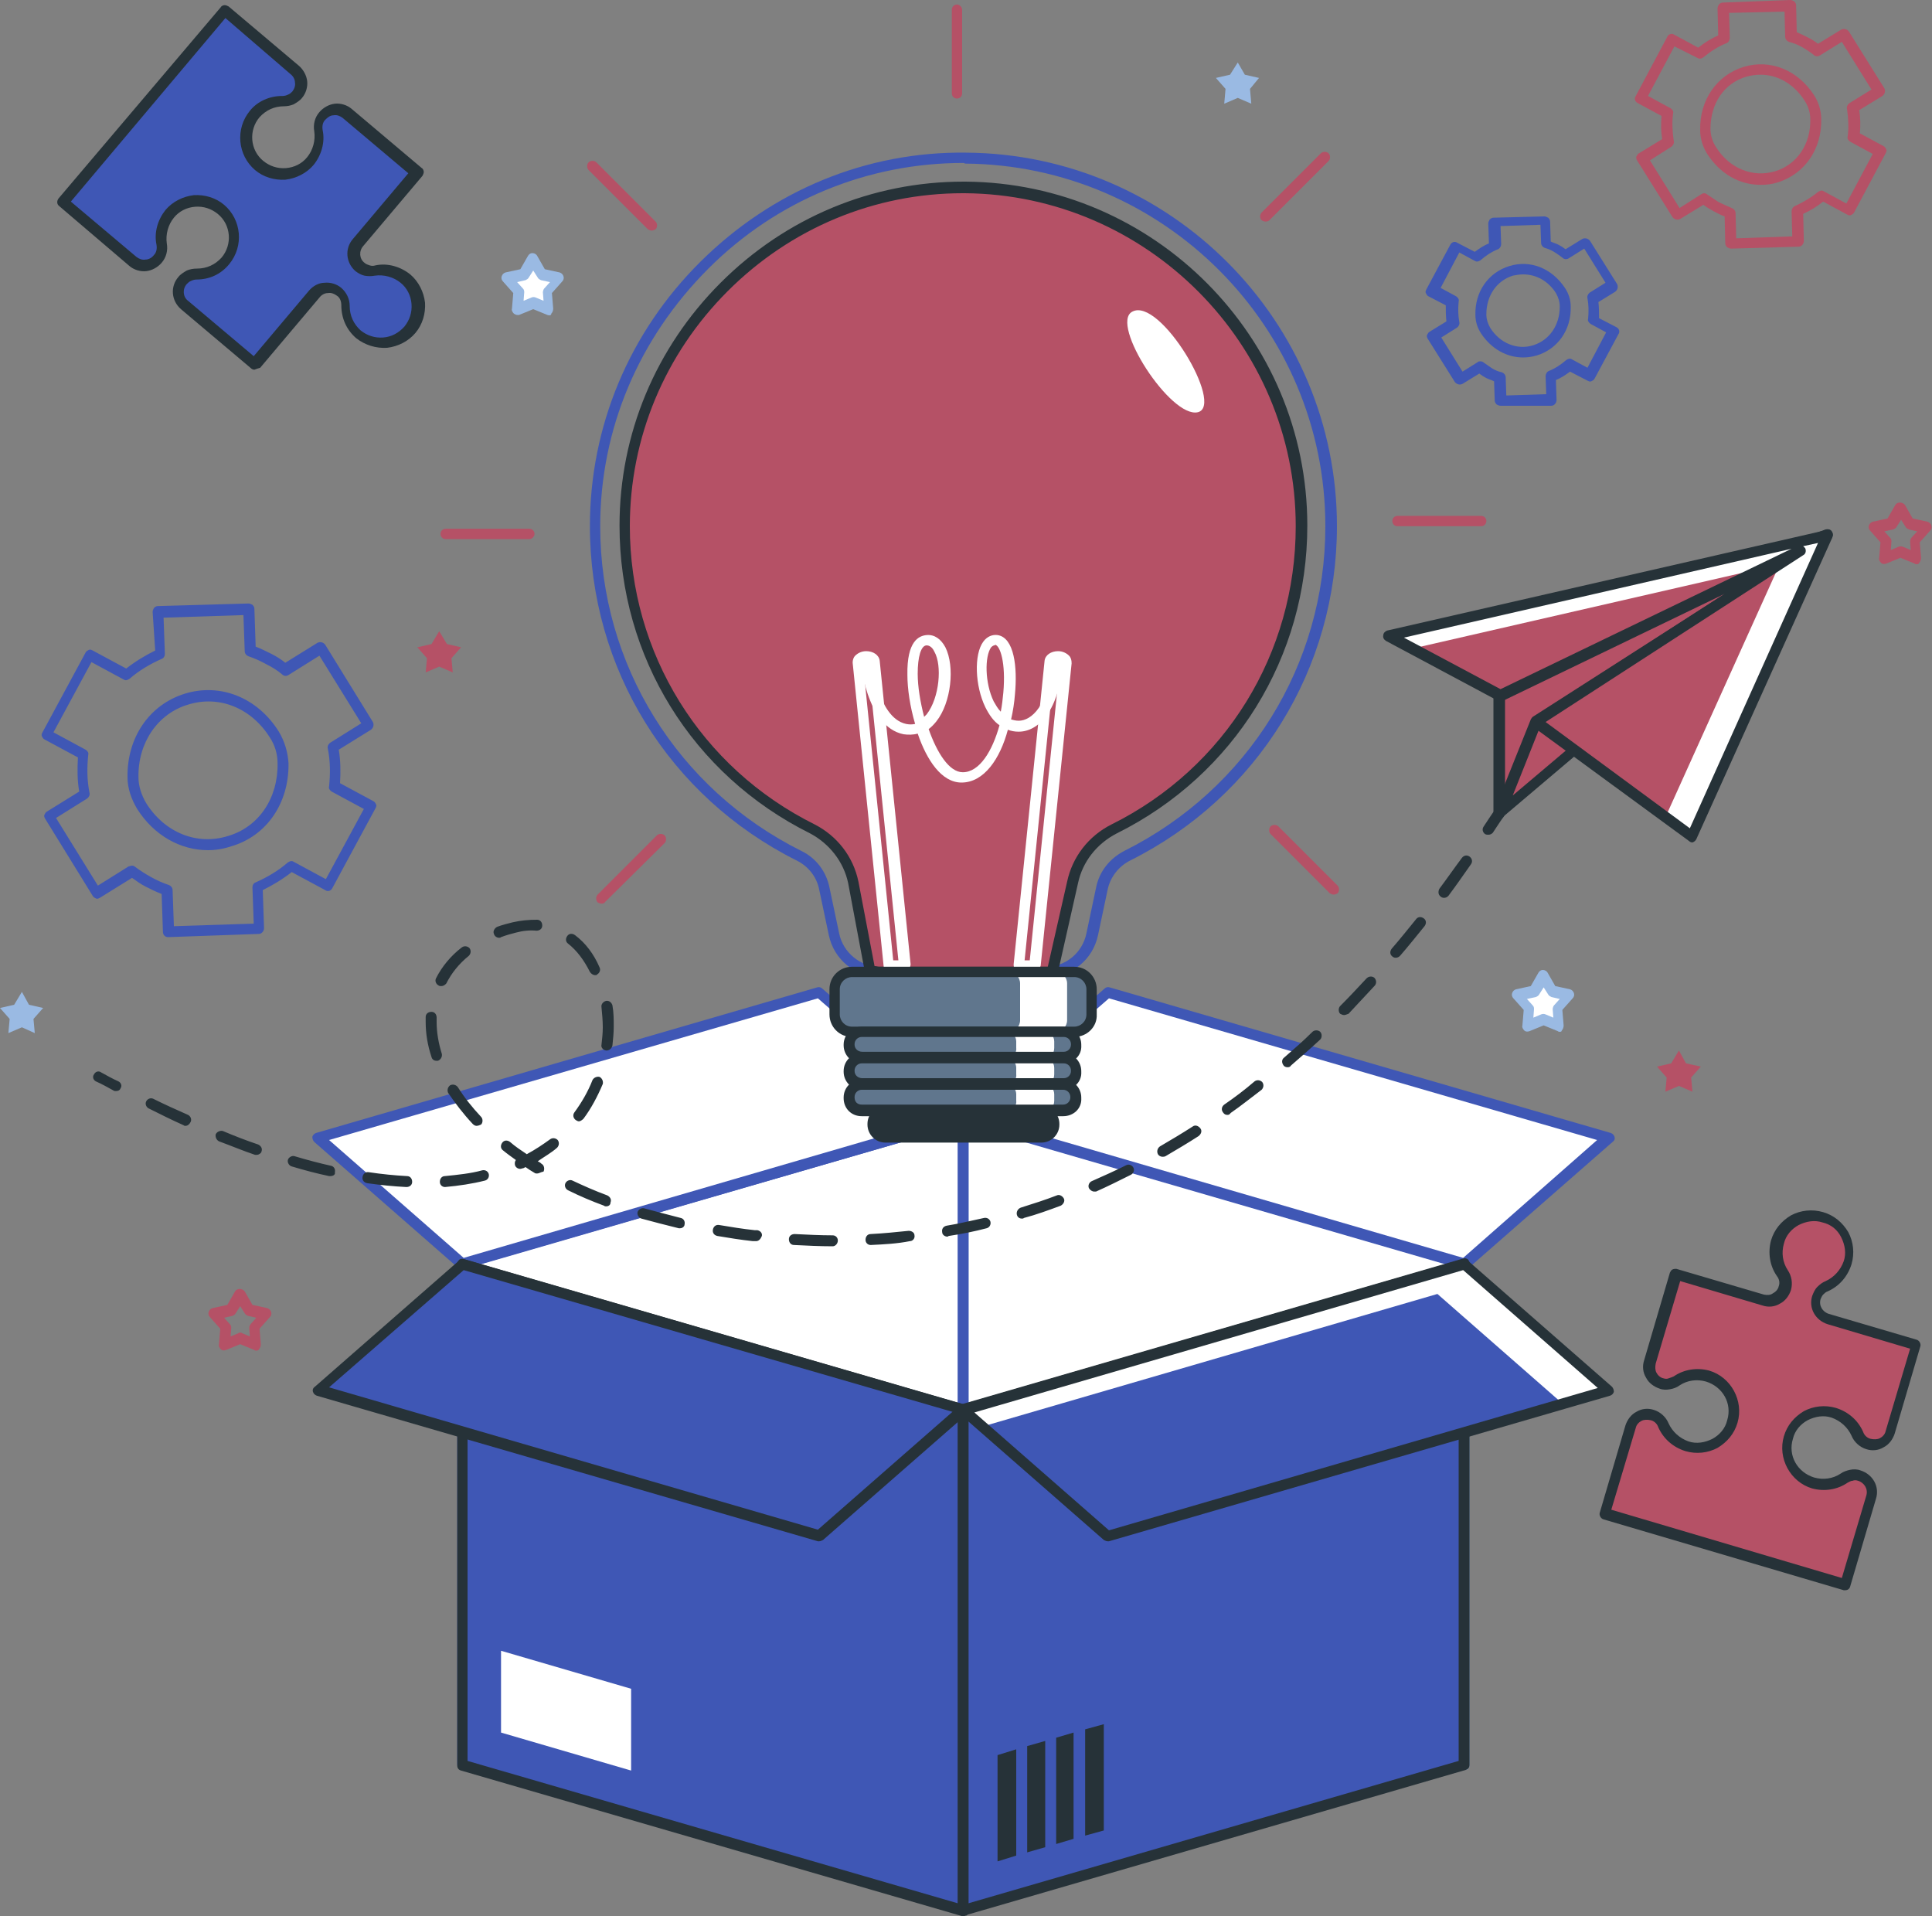 <?xml version="1.0" encoding="utf-8"?>
<!-- Generator: Adobe Illustrator 26.4.1, SVG Export Plug-In . SVG Version: 6.00 Build 0)  -->
<svg version="1.1" id="Layer_1" xmlns="http://www.w3.org/2000/svg" xmlns:xlink="http://www.w3.org/1999/xlink" x="0px" y="0px"
	 viewBox="0 0 300 297.5" style="enable-background:new 0 0 300 297.5;" xml:space="preserve">
<rect x="0" y="0" width="300" height="297.5" fill="#808080" stroke="none"/>
<style type="text/css">
	.st0{fill:#F4F4F4;}
	.st1{opacity:0.61;fill:#3F57B5;}
	.st2{fill:#4CAF50;}
	.st3{fill:#F2E7DC;}
	.st4{fill:#2D2D2D;}
	.st5{fill:#B55166;}
	.st6{fill:#4C62AD;}
	.st7{fill:#6A7EBE;}
	.st8{fill:#262262;}
	.st9{fill:#2B3869;}
	.st10{fill:#B75268;}
	.st11{fill:#3F57B5;}
	.st12{fill:#FFFFFF;}
	.st13{fill:#034EA2;}
	.st14{fill:#FBED21;}
	.st15{fill:none;stroke:#DDDDDD;stroke-width:4;stroke-linecap:round;stroke-linejoin:round;stroke-miterlimit:10;}
	.st16{clip-path:url(#SVGID_00000144330428032095637300000010657688987401796273_);}
	.st17{clip-path:url(#SVGID_00000171702274342885403790000013222240348655891342_);}
	.st18{clip-path:url(#SVGID_00000079462973785244648350000005300656877145937563_);}
	.st19{clip-path:url(#SVGID_00000042001169978565147300000006624852110634700711_);}
	.st20{clip-path:url(#SVGID_00000065783578114383880560000003581088978673875361_);}
	.st21{clip-path:url(#SVGID_00000098181200906954213790000002946506680634634682_);}
	.st22{clip-path:url(#SVGID_00000007428498317193928370000018158013041511620496_);}
	.st23{clip-path:url(#SVGID_00000066494471225747629930000004770329001543731623_);}
	.st24{clip-path:url(#SVGID_00000143575164220070974340000012602541660519235712_);}
	.st25{clip-path:url(#SVGID_00000041260607367957764990000013968972503626548397_);}
	.st26{clip-path:url(#SVGID_00000140707979730385884360000004527210047054777532_);}
	.st27{fill:#333333;}
	.st28{clip-path:url(#SVGID_00000069384421576974418440000005871002808796614060_);}
	.st29{fill:#FFBFA6;}
	.st30{fill:#FF9C79;}
	.st31{fill:none;stroke:#002A33;stroke-miterlimit:10;}
	.st32{fill:none;stroke:#002A33;stroke-width:1.5;stroke-miterlimit:10;}
	.st33{fill:#002A33;}
	.st34{fill:#E0E0E0;}
	.st35{fill:#C8C8C6;}
	.st36{clip-path:url(#SVGID_00000168827874111818356050000005328527557587043762_);}
	.st37{clip-path:url(#SVGID_00000123440098559295527440000011942659971270826161_);}
	.st38{clip-path:url(#SVGID_00000062884241168732858290000016786511033202066608_);}
	.st39{fill:#9ABAE3;}
	.st40{fill:#263238;}
	.st41{opacity:0.5;enable-background:new    ;}
</style>
<g>
	<g id="Stars_00000068637762600779392460000016615549672524625812_">
		<g>
			<g>
				<polygon class="st12" points="239.6,151.6 241,154 243.7,154.6 241.9,156.7 242.2,159.4 239.6,158.3 237.1,159.4 237.4,156.7 
					235.5,154.6 238.2,154 				"/>
				<path class="st39" d="M242.2,160.2c-0.1,0-0.2,0-0.3-0.1l-2.2-0.9l-2.2,0.9c-0.3,0.1-0.6,0.1-0.8-0.1c-0.2-0.2-0.4-0.5-0.3-0.8
					l0.2-2.4l-1.6-1.8c-0.2-0.2-0.3-0.5-0.2-0.8c0.1-0.3,0.3-0.5,0.6-0.6l2.3-0.5l1.2-2.1c0.2-0.3,0.4-0.4,0.7-0.4l0,0
					c0.3,0,0.6,0.2,0.7,0.4l1.2,2.1l2.3,0.5c0.3,0.1,0.5,0.3,0.6,0.6c0.1,0.3,0,0.6-0.2,0.8l-1.6,1.8l0.2,2.4c0,0.3-0.1,0.6-0.3,0.8
					C242.5,160.2,242.3,160.2,242.2,160.2z M237.1,155.1l0.9,1c0.2,0.2,0.2,0.4,0.2,0.6l-0.1,1.3l1.2-0.5c0.2-0.1,0.5-0.1,0.7,0
					l1.2,0.5l-0.1-1.3c0-0.2,0.1-0.5,0.2-0.6l0.9-1l-1.3-0.3c-0.2-0.1-0.4-0.2-0.5-0.4l-0.7-1.1l-0.7,1.1c-0.1,0.2-0.3,0.3-0.5,0.4
					L237.1,155.1z"/>
			</g>
			<g>
				<polygon class="st5" points="68.2,98 69.4,100 71.6,100.5 70.1,102.2 70.3,104.4 68.2,103.5 66.1,104.4 66.3,102.2 64.8,100.5 
					67,100 				"/>
			</g>
			<g>
				<polygon class="st39" points="3.4,154 4.5,156 6.7,156.5 5.2,158.2 5.4,160.4 3.4,159.5 1.3,160.4 1.5,158.2 0,156.5 2.2,156 
									"/>
			</g>
			<g>
				<polygon class="st5" points="260.7,163.1 261.8,165.1 264.1,165.6 262.6,167.3 262.8,169.5 260.7,168.6 258.6,169.5 
					258.8,167.3 257.3,165.6 259.5,165.1 				"/>
			</g>
			<g>
				<polygon class="st39" points="192.2,9.7 193.3,11.6 195.5,12.1 194.1,13.8 194.3,16.1 192.2,15.2 190.1,16.1 190.3,13.8 
					188.8,12.1 191,11.6 				"/>
			</g>
			<g>
				<path class="st5" d="M39.8,209.7c-0.1,0-0.2,0-0.3-0.1l-2.2-0.9l-2.2,0.9c-0.3,0.1-0.6,0.1-0.8-0.1c-0.2-0.2-0.4-0.5-0.3-0.8
					l0.2-2.4l-1.6-1.8c-0.2-0.2-0.3-0.5-0.2-0.8c0.1-0.3,0.3-0.5,0.6-0.6l2.3-0.5l1.2-2.1c0.3-0.5,1.1-0.5,1.5,0l1.2,2.1l2.3,0.5
					c0.3,0.1,0.5,0.3,0.6,0.6c0.1,0.3,0,0.6-0.2,0.8l-1.6,1.8l0.2,2.4c0,0.3-0.1,0.6-0.3,0.8C40.2,209.6,40,209.7,39.8,209.7z
					 M37.3,206.9c0.1,0,0.2,0,0.3,0.1l1.2,0.5l-0.1-1.3c0-0.2,0.1-0.5,0.2-0.6l0.9-1l-1.3-0.3c-0.2-0.1-0.4-0.2-0.5-0.4l-0.7-1.1
					l-0.7,1.1c-0.1,0.2-0.3,0.3-0.5,0.4l-1.3,0.3l0.9,1c0.2,0.2,0.2,0.4,0.2,0.6l-0.1,1.3L37,207C37.1,206.9,37.2,206.9,37.3,206.9z
					"/>
			</g>
			<g>
				<path class="st5" d="M297.6,87.6c-0.1,0-0.2,0-0.3-0.1l-2.2-0.9l-2.2,0.9c-0.3,0.1-0.6,0.1-0.8-0.1c-0.2-0.2-0.4-0.5-0.3-0.8
					l0.2-2.4l-1.6-1.8c-0.2-0.2-0.3-0.5-0.2-0.8c0.1-0.3,0.3-0.5,0.6-0.6l2.3-0.5l1.2-2.1c0.3-0.5,1.1-0.5,1.5,0l1.2,2.1l2.3,0.5
					c0.3,0.1,0.5,0.3,0.6,0.6c0.1,0.3,0,0.6-0.2,0.8l-1.6,1.8l0.2,2.4c0,0.3-0.1,0.6-0.3,0.8C297.9,87.6,297.8,87.6,297.6,87.6z
					 M292.6,82.5l0.9,1c0.2,0.2,0.2,0.4,0.2,0.6l-0.1,1.3l1.2-0.5c0.2-0.1,0.5-0.1,0.7,0l1.2,0.5l-0.1-1.3c0-0.2,0.1-0.5,0.2-0.6
					l0.9-1l-1.3-0.3c-0.2-0.1-0.4-0.2-0.5-0.4l-0.7-1.1l-0.7,1.1c-0.1,0.2-0.3,0.3-0.5,0.4L292.6,82.5z"/>
			</g>
			<g>
				<polygon class="st12" points="82.8,40.3 84.2,42.7 86.9,43.3 85.1,45.4 85.3,48.1 82.8,47 80.3,48.1 80.5,45.4 78.7,43.3 
					81.4,42.7 				"/>
				<path class="st39" d="M80.3,48.9c-0.2,0-0.3-0.1-0.5-0.2c-0.2-0.2-0.4-0.5-0.3-0.8l0.2-2.4l-1.6-1.8c-0.2-0.2-0.3-0.5-0.2-0.8
					c0.1-0.3,0.3-0.5,0.6-0.6l2.3-0.5l1.2-2.1c0.2-0.3,0.4-0.4,0.7-0.4l0,0c0.3,0,0.6,0.2,0.7,0.4l1.2,2.1l2.3,0.5
					c0.3,0.1,0.5,0.3,0.6,0.6c0.1,0.3,0,0.6-0.2,0.8l-1.6,1.8l0.2,2.4c0,0.3-0.1,0.6-0.3,0.8C85.6,49,85.3,49,85,48.9l-2.2-0.9
					l-2.2,0.9C80.5,48.9,80.4,48.9,80.3,48.9z M80.3,43.8l0.9,1c0.2,0.2,0.2,0.4,0.2,0.6l-0.1,1.3l1.2-0.5c0.2-0.1,0.5-0.1,0.7,0
					l1.2,0.5l-0.1-1.3c0-0.2,0.1-0.5,0.2-0.6l0.9-1L84,43.5c-0.2-0.1-0.4-0.2-0.5-0.4L82.8,42l-0.7,1.1c-0.1,0.2-0.3,0.3-0.5,0.4
					L80.3,43.8z"/>
			</g>
		</g>
	</g>
	<g id="Puzzle_pieces_00000074407797667828072340000017681193658925687485_">
		<g>
			<g>
				<g>
					<path class="st11" d="M63.5,51.3c-2,2.4-5.6,2.7-8,0.7c-1.4-1.1-2-2.8-2-4.4c0-0.8-0.3-1.6-1-2.2c-0.6-0.5-1.3-0.7-2-0.6
						c-0.7,0.1-1.4,0.4-1.8,1l-9.2,10.9l-10.9-9.2c-1.1-1-1.3-2.7-0.3-3.8c0.3-0.3,0.6-0.6,1-0.7c0.4-0.2,0.8-0.2,1.2-0.2
						c1.6,0,3.3-0.7,4.4-2c2-2.4,1.7-6-0.7-8c-2.4-2-6-1.7-8,0.7c-1.1,1.3-1.5,3.1-1.2,4.7c0.2,0.8,0,1.7-0.6,2.3
						c-0.5,0.6-1.2,0.9-1.8,1c-0.7,0.1-1.4-0.1-2-0.6L9.8,31.4L34.9,1.6l10.9,9.2c1.1,1,1.3,2.7,0.3,3.8c-0.3,0.3-0.6,0.6-1,0.7
						s-0.8,0.2-1.2,0.2c-1.6,0-3.3,0.7-4.4,2c-2,2.4-1.7,6,0.7,8c2.4,2,6,1.7,8-0.7c1.1-1.3,1.5-3.1,1.2-4.7c-0.2-0.8,0-1.7,0.6-2.3
						c0.5-0.6,1.2-0.9,1.8-1s1.4,0.1,2,0.6l10.9,9.2l-9.2,10.9c-1,1.1-0.8,2.9,0.3,3.8c0.3,0.3,0.7,0.5,1.1,0.6
						c0.4,0.1,0.8,0.1,1.2,0c1.6-0.3,3.3,0.1,4.7,1.2C65.2,45.3,65.5,48.9,63.5,51.3z"/>
					<path class="st40" d="M39.5,57.4c-0.2,0-0.4-0.1-0.5-0.2L28.1,48c-1.5-1.3-1.7-3.5-0.4-5c0.3-0.4,0.8-0.7,1.3-1
						c0.5-0.2,1-0.3,1.6-0.3c1.5,0,2.8-0.6,3.8-1.7c1.7-2,1.5-5.1-0.6-6.8c-1-0.8-2.2-1.2-3.5-1.1c-1.3,0.1-2.5,0.7-3.3,1.7
						c-0.9,1.1-1.3,2.6-1.1,4c0.2,1.1-0.1,2.2-0.8,3c-0.6,0.7-1.5,1.2-2.4,1.3c-0.9,0.1-1.9-0.2-2.6-0.8L9.2,32
						c-0.4-0.3-0.4-0.8-0.1-1.2L34.3,1.1c0.1-0.2,0.4-0.3,0.6-0.3c0.2,0,0.4,0.1,0.6,0.2l10.9,9.2c0.7,0.6,1.2,1.5,1.3,2.4
						c0.1,0.9-0.2,1.9-0.8,2.6c-0.3,0.4-0.8,0.7-1.3,1c-0.5,0.2-1,0.3-1.5,0.3c-1.5,0-2.8,0.6-3.8,1.7c-1.7,2-1.5,5.1,0.6,6.8
						c1,0.8,2.2,1.2,3.5,1.1c1.3-0.1,2.5-0.7,3.3-1.7c0.9-1.1,1.3-2.6,1.1-4c-0.2-1.1,0.1-2.2,0.8-3c0.6-0.7,1.5-1.2,2.4-1.3
						c0.9-0.1,1.9,0.2,2.6,0.8l10.9,9.2c0.2,0.1,0.3,0.4,0.3,0.6c0,0.2-0.1,0.4-0.2,0.6l-9.2,10.9c-0.7,0.8-0.6,2,0.2,2.6
						c0.2,0.2,0.5,0.3,0.8,0.4c0.3,0.1,0.6,0.1,0.9,0c1.9-0.4,3.9,0.2,5.4,1.4c1.3,1.1,2.1,2.7,2.3,4.4c0.1,1.7-0.4,3.4-1.5,4.7l0,0
						c-1.1,1.3-2.7,2.1-4.4,2.3c-1.7,0.1-3.4-0.4-4.8-1.5c-1.5-1.3-2.3-3.1-2.3-5.1c0-0.6-0.2-1.2-0.7-1.5c-0.4-0.3-0.9-0.5-1.4-0.4
						c-0.5,0-1,0.3-1.3,0.7l-9.2,10.9C40,57.2,39.8,57.3,39.5,57.4C39.6,57.4,39.6,57.4,39.5,57.4z M30.5,43.4
						c-0.3,0-0.6,0.1-0.8,0.2c-0.3,0.1-0.5,0.3-0.7,0.5c-0.7,0.8-0.6,2,0.2,2.6l10.2,8.6l8.6-10.2c0.6-0.7,1.5-1.2,2.4-1.2
						c0.9-0.1,1.9,0.2,2.6,0.8c0.8,0.7,1.3,1.7,1.3,2.8c0,1.5,0.6,2.8,1.7,3.8c1,0.8,2.2,1.2,3.5,1.1c1.3-0.1,2.4-0.7,3.3-1.7l0,0
						c0.8-1,1.2-2.2,1.1-3.5c-0.1-1.3-0.7-2.5-1.7-3.3c-1.1-0.9-2.6-1.3-4-1.1c-0.5,0.1-1.1,0.1-1.6,0c-0.5-0.1-1-0.4-1.4-0.7
						c-1.5-1.3-1.7-3.5-0.4-5l8.6-10.2l-10.2-8.6c-0.4-0.3-0.9-0.5-1.4-0.4c-0.5,0-0.9,0.3-1.3,0.7c-0.4,0.4-0.5,1-0.4,1.6
						c0.4,1.9-0.2,3.9-1.4,5.4c-1.1,1.3-2.7,2.1-4.4,2.3c-1.7,0.1-3.4-0.4-4.7-1.5c-2.7-2.3-3.1-6.4-0.8-9.2c1.2-1.5,3.1-2.3,5-2.3
						c0,0,0.1,0,0.1,0c0.3,0,0.6-0.1,0.8-0.2c0.3-0.1,0.5-0.3,0.7-0.5c0.3-0.4,0.5-0.9,0.4-1.4c0-0.5-0.3-1-0.7-1.3L35,2.8L11,31.3
						l10.2,8.6c0.4,0.3,0.9,0.5,1.4,0.4c0.5,0,1-0.3,1.3-0.7c0.4-0.4,0.5-1,0.4-1.6c-0.4-1.9,0.2-3.9,1.4-5.4
						c1.1-1.3,2.7-2.1,4.4-2.3c1.7-0.1,3.4,0.4,4.7,1.5c2.7,2.3,3.1,6.4,0.8,9.2C34.3,42.6,32.5,43.4,30.5,43.4
						C30.5,43.4,30.5,43.4,30.5,43.4z"/>
				</g>
			</g>
			<g>
				<g>
					<path class="st5" d="M283.1,188.9c-3-0.9-6.2,0.8-7,3.8c-0.5,1.7-0.2,3.4,0.7,4.8c0.5,0.7,0.6,1.6,0.4,2.4
						c-0.2,0.7-0.7,1.3-1.3,1.6c-0.6,0.3-1.3,0.4-2.1,0.2l-13.6-4l-4,13.6c-0.4,1.4,0.4,2.9,1.8,3.4c0.4,0.1,0.8,0.1,1.2,0.1
						c0.4-0.1,0.8-0.2,1.1-0.5c1.4-0.9,3.1-1.3,4.8-0.8c3,0.9,4.7,4,3.8,7c-0.9,3-4,4.7-7.1,3.8c-1.7-0.5-3-1.7-3.6-3.2
						c-0.3-0.8-1-1.4-1.8-1.6c-0.7-0.2-1.5-0.1-2.1,0.2c-0.6,0.3-1.1,0.9-1.3,1.6l-4,13.6l37.3,11l4-13.6c0.4-1.4-0.4-3-1.8-3.4
						c-0.4-0.1-0.8-0.1-1.2-0.1c-0.4,0.1-0.8,0.2-1.1,0.5c-1.4,0.9-3.1,1.2-4.8,0.7c-3-0.9-4.7-4-3.8-7c0.9-3,4-4.7,7.1-3.8
						c1.7,0.5,3,1.7,3.6,3.2c0.3,0.8,1,1.4,1.8,1.6c0.7,0.2,1.5,0.1,2.1-0.2c0.6-0.3,1.1-0.9,1.3-1.6l4-13.6l-13.6-4
						c-1.4-0.4-2.3-1.9-1.8-3.4c0.1-0.4,0.3-0.8,0.6-1.1c0.3-0.3,0.6-0.5,1-0.7c1.5-0.6,2.7-1.9,3.2-3.6
						C287.9,192.9,286.1,189.8,283.1,188.9z"/>
					<path class="st40" d="M286.5,246.9c-0.1,0-0.2,0-0.2,0l-37.3-11c-0.4-0.1-0.7-0.6-0.6-1l4-13.6c0.3-0.9,0.9-1.7,1.7-2.1
						c0.8-0.5,1.8-0.6,2.7-0.3c1,0.3,1.9,1.1,2.3,2.1c0.6,1.3,1.7,2.3,3.1,2.8c1.2,0.4,2.5,0.2,3.7-0.4c1.1-0.6,2-1.6,2.3-2.9
						c0.8-2.6-0.7-5.2-3.3-6c-1.4-0.4-2.9-0.2-4.1,0.6c-0.4,0.3-0.9,0.5-1.5,0.6c-0.5,0.1-1.1,0.1-1.6-0.1c-0.9-0.3-1.7-0.9-2.1-1.7
						c-0.5-0.8-0.6-1.8-0.3-2.7l4-13.6c0.1-0.2,0.2-0.4,0.4-0.5c0.2-0.1,0.4-0.1,0.6-0.1l13.6,4c0.5,0.1,1,0.1,1.4-0.2
						c0.4-0.2,0.8-0.6,0.9-1.1c0.2-0.5,0.1-1.1-0.3-1.6c-1.1-1.6-1.4-3.6-0.9-5.5c0.5-1.7,1.6-3,3.1-3.9c1.5-0.8,3.3-1,5-0.5l0,0
						c1.7,0.5,3,1.6,3.9,3.1c0.8,1.5,1,3.3,0.5,5c-0.6,1.9-1.9,3.4-3.7,4.2c-0.3,0.1-0.5,0.3-0.7,0.5c-0.2,0.2-0.3,0.5-0.4,0.7
						c-0.3,1,0.3,2,1.3,2.3l13.6,4c0.4,0.1,0.7,0.6,0.6,1l-4,13.6c-0.3,0.9-0.9,1.7-1.7,2.1c-0.8,0.5-1.8,0.6-2.7,0.3
						c-1-0.3-1.9-1.1-2.3-2.1c-0.6-1.3-1.7-2.3-3.1-2.8c-1.2-0.4-2.5-0.2-3.7,0.4c-1.1,0.6-2,1.6-2.3,2.9c-0.8,2.6,0.7,5.2,3.3,6
						c1.4,0.4,2.9,0.2,4.1-0.6c0.4-0.3,1-0.5,1.5-0.6c0.5-0.1,1.1-0.1,1.6,0.1c1.9,0.6,3,2.5,2.4,4.4l-4,13.6
						C287.2,246.7,286.9,246.9,286.5,246.9z M250.2,234.4L286,245l3.8-12.8c0.3-1-0.3-2-1.3-2.3c-0.3-0.1-0.6-0.1-0.8,0
						c-0.3,0-0.6,0.2-0.8,0.3c-1.6,1.1-3.6,1.4-5.5,0.9c-3.4-1-5.4-4.7-4.4-8.1c0.5-1.7,1.6-3,3.1-3.9c1.5-0.8,3.3-1,5-0.5
						c1.9,0.6,3.4,1.9,4.2,3.7c0.2,0.6,0.7,1,1.2,1.1c0.5,0.1,1,0.1,1.4-0.1c0.4-0.2,0.8-0.6,0.9-1.1l3.8-12.8l-12.8-3.8
						c-1.9-0.6-3-2.5-2.4-4.4c0.2-0.5,0.4-1,0.8-1.4c0.4-0.4,0.8-0.7,1.3-0.9c1.3-0.6,2.3-1.7,2.8-3.1c0.4-1.2,0.2-2.5-0.4-3.7
						s-1.6-2-2.9-2.3v0c-1.2-0.4-2.5-0.2-3.7,0.4c-1.1,0.6-2,1.6-2.3,2.9c-0.4,1.4-0.2,2.9,0.6,4.1c0.6,0.9,0.8,2,0.5,3.1
						c-0.3,0.9-0.9,1.7-1.7,2.1c-0.8,0.5-1.8,0.6-2.7,0.3l-12.8-3.8l-3.8,12.8c-0.1,0.5-0.1,1,0.1,1.4s0.6,0.8,1.1,0.9
						c0.3,0.1,0.6,0.1,0.8,0c0.3-0.1,0.6-0.2,0.8-0.3c1.6-1.1,3.6-1.4,5.5-0.9c3.4,1,5.4,4.7,4.4,8.1c-0.5,1.7-1.6,3-3.1,3.9
						c-1.5,0.8-3.3,1-5,0.5c-1.9-0.6-3.4-1.9-4.2-3.7c-0.2-0.6-0.7-1-1.2-1.1c-0.5-0.1-1-0.1-1.4,0.1c-0.4,0.2-0.8,0.6-0.9,1.1
						L250.2,234.4z"/>
				</g>
			</g>
		</g>
	</g>
	<g id="Box_00000144313502755010972500000004199953040040214168_">
		<g>
			<g>
				<polygon class="st12" points="149.6,173.6 227.4,196.2 227.4,274 149.6,251.4 				"/>
				<path class="st39" d="M227.4,274.8c-0.1,0-0.2,0-0.2,0l-77.8-22.6c-0.4-0.1-0.6-0.4-0.6-0.8v-77.8c0-0.3,0.1-0.5,0.3-0.7
					c0.2-0.2,0.5-0.2,0.7-0.1l77.8,22.6c0.4,0.1,0.6,0.4,0.6,0.8V274c0,0.3-0.1,0.5-0.3,0.7C227.7,274.8,227.5,274.8,227.4,274.8z
					 M150.4,250.7l76.1,22.1v-76l-76.1-22.1V250.7z"/>
			</g>
			<g>
				<polygon class="st12" points="149.6,173.6 71.8,196.2 71.8,274 149.6,251.4 				"/>
				<path class="st11" d="M71.8,274.8c-0.2,0-0.4-0.1-0.5-0.2c-0.2-0.2-0.3-0.4-0.3-0.7v-77.8c0-0.4,0.2-0.7,0.6-0.8l77.8-22.6
					c0.3-0.1,0.5,0,0.7,0.1c0.2,0.2,0.3,0.4,0.3,0.7v77.8c0,0.4-0.2,0.7-0.6,0.8L72,274.8C72,274.8,71.9,274.8,71.8,274.8z
					 M72.6,196.9v76l76.1-22.1v-76L72.6,196.9z"/>
			</g>
			<g>
				<polygon class="st12" points="227.4,196.2 149.6,173.6 172,154 249.7,176.7 				"/>
				<path class="st11" d="M227.4,197.1c-0.1,0-0.2,0-0.2,0l-77.8-22.6c-0.3-0.1-0.5-0.3-0.6-0.6c-0.1-0.3,0-0.6,0.3-0.8l22.4-19.6
					c0.2-0.2,0.5-0.3,0.8-0.2l77.8,22.6c0.3,0.1,0.5,0.3,0.6,0.6c0.1,0.3,0,0.6-0.3,0.8l-22.4,19.6
					C227.8,197,227.6,197.1,227.4,197.1z M151.3,173.2l75.9,22.1L248,177L172.2,155L151.3,173.2z"/>
			</g>
			<g>
				<polygon class="st12" points="71.8,196.2 149.6,173.6 127.2,154 49.4,176.7 				"/>
				<path class="st11" d="M71.8,197.1c-0.2,0-0.4-0.1-0.6-0.2l-22.4-19.6c-0.2-0.2-0.3-0.5-0.3-0.8c0.1-0.3,0.3-0.5,0.6-0.6
					l77.8-22.6c0.3-0.1,0.6,0,0.8,0.2l22.4,19.6c0.2,0.2,0.3,0.5,0.3,0.8c-0.1,0.3-0.3,0.5-0.6,0.6L72,197
					C72,197.1,71.9,197.1,71.8,197.1z M51.1,177L72,195.3l75.9-22.1L127,155L51.1,177z"/>
			</g>
			<g>
				<polygon class="st11" points="149.6,296.7 71.8,274 71.8,196.2 149.6,218.9 				"/>
				<path class="st40" d="M149.6,297.5c-0.1,0-0.2,0-0.2,0l-77.8-22.6c-0.4-0.1-0.6-0.4-0.6-0.8v-77.8c0-0.3,0.1-0.5,0.3-0.7
					c0.2-0.2,0.5-0.2,0.7-0.1l77.8,22.6c0.4,0.1,0.6,0.4,0.6,0.8v77.8c0,0.3-0.1,0.5-0.3,0.7C149.9,297.4,149.8,297.5,149.6,297.5z
					 M72.6,273.4l76.1,22.1v-76l-76.1-22.1V273.4z"/>
			</g>
			<g>
				<polygon class="st12" points="98,262.2 98,274.9 77.8,269 77.8,256.3 				"/>
			</g>
			<g>
				<polygon class="st11" points="149.6,296.7 227.4,274 227.4,196.2 149.6,218.9 				"/>
				<path class="st40" d="M149.6,297.5c-0.2,0-0.4-0.1-0.5-0.2c-0.2-0.2-0.3-0.4-0.3-0.7v-77.8c0-0.4,0.2-0.7,0.6-0.8l77.8-22.6
					c0.3-0.1,0.5,0,0.7,0.1c0.2,0.2,0.3,0.4,0.3,0.7V274c0,0.4-0.2,0.7-0.6,0.8l-77.8,22.6C149.7,297.5,149.7,297.5,149.6,297.5z
					 M150.4,219.5v76l76.1-22.1v-76L150.4,219.5z"/>
			</g>
			<g>
				<g>
					<polygon class="st40" points="154.9,272.5 157.8,271.6 157.8,288.1 154.9,289 					"/>
				</g>
				<g>
					<polygon class="st40" points="159.5,271.1 162.3,270.3 162.3,286.8 159.5,287.6 					"/>
				</g>
				<g>
					<polygon class="st40" points="164,269.8 166.7,269 166.7,285.5 164,286.3 					"/>
				</g>
				<g>
					<polygon class="st40" points="171.4,267.7 171.4,284.2 168.5,285 168.5,268.5 					"/>
				</g>
			</g>
			<g>
				<polygon class="st11" points="127.2,238.5 49.4,215.8 71.8,196.2 149.6,218.9 				"/>
				<path class="st40" d="M127.2,239.3c-0.1,0-0.2,0-0.2,0l-77.8-22.6c-0.3-0.1-0.5-0.3-0.6-0.6c-0.1-0.3,0-0.6,0.3-0.8l22.4-19.6
					c0.2-0.2,0.5-0.3,0.8-0.2l77.8,22.6c0.3,0.1,0.5,0.3,0.6,0.6c0.1,0.3,0,0.6-0.3,0.8l-22.4,19.6
					C127.6,239.2,127.4,239.3,127.2,239.3z M51.1,215.4l75.9,22.1l20.9-18.3L72,197.2L51.1,215.4z"/>
			</g>
			<g>
				<polygon class="st11" points="172,238.5 249.7,215.8 227.4,196.2 149.6,218.9 				"/>
			</g>
			<g>
				<polygon class="st12" points="249.7,215.8 242.6,217.9 223.2,200.9 152.5,221.5 149.6,218.9 227.4,196.2 				"/>
			</g>
			<g>
				<path class="st40" d="M172,239.3c-0.2,0-0.4-0.1-0.6-0.2L149,219.5c-0.2-0.2-0.3-0.5-0.3-0.8c0.1-0.3,0.3-0.5,0.6-0.6l77.8-22.6
					c0.3-0.1,0.6,0,0.8,0.2l22.4,19.6c0.2,0.2,0.3,0.5,0.3,0.8c-0.1,0.3-0.3,0.5-0.6,0.6l-77.8,22.6
					C172.1,239.3,172,239.3,172,239.3z M151.3,219.3l20.9,18.3l75.9-22.1l-20.9-18.3L151.3,219.3z"/>
			</g>
		</g>
	</g>
	<g id="Lightbulb_00000165928335485626835210000003186405996573924026_">
		<g>
			<g>
				<g>
					<g>
						<path class="st11" d="M162.5,151.7h-25.8c-3.9,0-7.2-2.7-8-6.5l-1.5-7.1c-0.4-2-1.7-3.6-3.5-4.5
							c-19.8-9.9-32.1-29.8-32.1-51.9c0-15.5,6.1-30.1,17.2-41.1c11.1-11,25.7-17.1,41.2-16.9c31.8,0.2,57.6,26.2,57.6,58
							c0,22.1-12.3,42-32.1,51.9c-1.8,0.9-3.1,2.6-3.5,4.5l-1.5,7.1C169.7,149,166.4,151.7,162.5,151.7z M149.6,25.3
							c-14.9,0-29,5.8-39.6,16.4C99.2,52.5,93.2,66.6,93.2,81.7c0,21.5,12,40.8,31.2,50.4c2.3,1.1,3.9,3.2,4.4,5.7l1.5,7.1
							c0.6,3,3.3,5.2,6.3,5.2h25.8c3.1,0,5.7-2.2,6.3-5.2l1.5-7.1c0.5-2.5,2.1-4.5,4.4-5.7c19.2-9.6,31.2-28.9,31.2-50.4
							c0-30.9-25.1-56.1-56-56.3C149.8,25.3,149.7,25.3,149.6,25.3z"/>
					</g>
					<g>
						<path class="st5" d="M97,81.7c0,20.1,11.2,38.1,29.1,47.1c3.3,1.7,5.6,4.7,6.4,8.3l2.5,13.3c0,0.2,0.1,0.3,0.1,0.4
							c0.5,0.1,1,0.2,1.5,0.2h25.8c0.3,0,0.6,0,0.9-0.1c0.1-0.2,0.1-0.4,0.2-0.5l3-13.3c0.7-3.6,3.1-6.6,6.4-8.3
							c18-9,29.1-27,29.1-47.1c0-28.8-23.4-52.4-52.2-52.6h-0.3c-14,0-27.1,5.5-37.1,15.5C102.5,54.5,97,67.7,97,81.7z"/>
					</g>
					<g>
						<path class="st40" d="M162.5,151.7h-25.8c-0.6,0-1.1-0.1-1.7-0.2c-0.3-0.1-0.5-0.2-0.6-0.5c-0.1-0.2-0.1-0.4-0.2-0.6
							l-2.5-13.3c-0.7-3.3-2.9-6.1-5.9-7.7c-18.3-9.1-29.6-27.4-29.6-47.8c0-14.2,5.6-27.6,15.7-37.7c10.1-10.1,23.5-15.7,37.7-15.7
							h0.3c29.3,0.2,53.1,24.1,53.1,53.4c0,20.4-11.3,38.7-29.6,47.8c-3.1,1.6-5.3,4.4-6,7.7l-3,13.3c-0.1,0.3-0.1,0.5-0.2,0.7
							c-0.1,0.3-0.4,0.5-0.7,0.5C163.2,151.7,162.8,151.7,162.5,151.7z M135.8,150c0.3,0,0.5,0.1,0.8,0.1h25.8c0.1,0,0.2,0,0.3,0
							l3-13.2c0.8-3.8,3.3-7.1,6.9-8.9c17.7-8.8,28.6-26.6,28.6-46.3c0-28.3-23.1-51.5-51.4-51.7h-0.3c-13.7,0-26.7,5.4-36.5,15.2
							c-9.8,9.8-15.2,22.8-15.2,36.5c0,19.7,11,37.5,28.7,46.3c3.5,1.8,6,5,6.8,8.9L135.8,150z"/>
					</g>
					<g>
						<g>
							<path class="st12" d="M160.7,150.7h-2.5c-0.2,0-0.5-0.1-0.6-0.3c-0.2-0.2-0.2-0.4-0.2-0.7l4.8-47.1c0.1-0.9,1-1.5,2.1-1.5
								c0.7,0,1.3,0.3,1.7,0.7c0.3,0.3,0.4,0.7,0.4,1.2l-4.8,46.9C161.5,150.4,161.1,150.7,160.7,150.7z M159.1,149.1h0.8l4.7-46.1
								c-0.1,0-0.2-0.1-0.4-0.1c-0.2,0-0.4,0.1-0.4,0.1L159.1,149.1z M164.7,103L164.7,103L164.7,103z M164.7,102.9
								C164.7,102.9,164.7,102.9,164.7,102.9L164.7,102.9z"/>
						</g>
						<g>
							<path class="st12" d="M140.5,150.7H138c-0.4,0-0.8-0.3-0.8-0.8l-4.8-47c0-0.4,0.1-0.8,0.4-1.1c0.4-0.4,1-0.7,1.7-0.7
								c1.1,0,2,0.6,2.1,1.5l4.8,47.1c0,0.2-0.1,0.5-0.2,0.7C140.9,150.6,140.7,150.7,140.5,150.7z M138.7,149.1h0.8l-4.7-46.1
								c-0.1,0-0.2-0.1-0.4-0.1c-0.2,0-0.3,0-0.4,0.1L138.7,149.1z M134.9,103L134.9,103L134.9,103z M134,102.9L134,102.9
								C134,102.9,134,102.9,134,102.9z"/>
						</g>
						<g>
							<path class="st12" d="M149.3,121.5c-3.1,0-5.4-3.5-6.8-7.6c-0.7,0.2-1.5,0.2-2.2,0.1c-5.9-1.2-6.7-11.5-6.7-11.9
								c0-0.5,0.3-0.9,0.8-0.9c0.5,0,0.9,0.3,0.9,0.8c0,0.1,0.8,9.4,5.4,10.4c0.5,0.1,0.9,0.1,1.4,0c-0.8-2.7-1.2-5.5-1.2-7.6
								c-0.1-5.3,1.8-6.1,3-6.2c1.2-0.1,2.2,0.6,2.9,1.9c1.5,3,0.9,8.6-1.4,11.5c-0.4,0.5-0.8,0.9-1.2,1.2c1.3,3.7,3.2,6.7,5.3,6.7
								c2.6,0,4.6-3.3,5.7-7.3c-0.9-0.6-1.6-1.6-2.2-2.8c-1.6-3.3-1.8-8.2-0.3-10.2c0.6-0.8,1.4-1.1,2.2-1c2.6,0.4,3.1,5,2.7,9.2
								c-0.1,1.3-0.3,2.6-0.6,3.9c0.4,0.1,0.7,0.2,1.2,0.2c0,0,0,0,0,0c1.8,0,4.8-2.1,5.2-9.9c0-0.5,0.4-0.8,0.9-0.8
								c0.5,0,0.8,0.4,0.8,0.9c-0.5,8.5-4,11.5-6.9,11.5c0,0,0,0-0.1,0c-0.5,0-1.1-0.1-1.6-0.3C155.3,117.8,152.8,121.5,149.3,121.5
								z M143.9,100.2C143.9,100.2,143.8,100.2,143.9,100.2c-0.9,0-1.4,1.8-1.4,4.4c0,2,0.4,4.4,1,6.7c0.1-0.1,0.3-0.3,0.4-0.4
								c2-2.6,2.4-7.6,1.2-9.7C144.7,100.3,144.1,100.2,143.9,100.2z M154.4,100.2c-0.1,0-0.3,0.1-0.5,0.3c-1,1.4-1,5.5,0.4,8.4
								c0.3,0.5,0.6,1.1,1.1,1.6c0.2-1,0.3-2,0.4-3c0.4-4.6-0.5-7.3-1.3-7.4C154.5,100.2,154.5,100.2,154.4,100.2z"/>
						</g>
					</g>
					<g>
						<path class="st12" d="M175.8,48.4c-3.5,1.9,6,16.6,10.2,15.6C190.2,63,180.1,46,175.8,48.4z"/>
					</g>
				</g>
				<g>
					<g>
						<g>
							<path class="st39" d="M132.3,160.2h34.5c1.5,0,2.7-1.2,2.7-2.7v-3.9c0-1.5-1.2-2.7-2.7-2.7h-34.5c-1.5,0-2.7,1.2-2.7,2.7v3.9
								C129.6,159,130.8,160.2,132.3,160.2z"/>
						</g>
						<g class="st41">
							<path class="st40" d="M132.3,160.2h34.5c1.5,0,2.7-1.2,2.7-2.7v-3.9c0-1.5-1.2-2.7-2.7-2.7h-34.5c-1.5,0-2.7,1.2-2.7,2.7v3.9
								C129.6,159,130.8,160.2,132.3,160.2z"/>
						</g>
						<g>
							<path class="st12" d="M156.6,160.2h7.3c1,0,1.8-0.8,1.8-1.8v-5.7c0-1-0.8-1.8-1.8-1.8h-7.3c1,0,1.8,0.8,1.8,1.8v5.7
								C158.4,159.4,157.6,160.2,156.6,160.2z"/>
						</g>
						<g>
							<path class="st40" d="M166.8,161h-34.5c-2,0-3.5-1.6-3.5-3.5v-3.9c0-2,1.6-3.5,3.5-3.5h34.5c2,0,3.5,1.6,3.5,3.5v3.9
								C170.4,159.4,168.8,161,166.8,161z M132.3,151.7c-1,0-1.9,0.8-1.9,1.9v3.9c0,1,0.8,1.9,1.9,1.9h34.5c1,0,1.9-0.8,1.9-1.9
								v-3.9c0-1-0.8-1.9-1.9-1.9H132.3z"/>
						</g>
					</g>
					<g>
						<g>
							<path class="st39" d="M133.8,164.3h31.3c1.1,0,2-0.9,2-2v-0.1c0-1.1-0.9-2-2-2h-31.3c-1.1,0-2,0.9-2,2v0.1
								C131.9,163.4,132.7,164.3,133.8,164.3z"/>
						</g>
						<g class="st41">
							<path class="st40" d="M133.8,164.3h31.3c1.1,0,2-0.9,2-2v-0.1c0-1.1-0.9-2-2-2h-31.3c-1.1,0-2,0.9-2,2v0.1
								C131.9,163.4,132.7,164.3,133.8,164.3z"/>
						</g>
						<g>
							<path class="st12" d="M156.3,164.3h5.9c0.9,0,1.5-0.7,1.5-1.6v-1c0-0.9-0.7-1.5-1.5-1.5h-5.9c0.9,0,1.5,0.7,1.5,1.5v1
								C157.9,163.6,157.2,164.3,156.3,164.3z"/>
						</g>
						<g>
							<path class="st40" d="M165.1,165.1h-31.3c-1.6,0-2.8-1.3-2.8-2.8v-0.1c0-1.6,1.3-2.8,2.8-2.8h31.3c1.6,0,2.8,1.3,2.8,2.8v0.1
								C168,163.9,166.7,165.1,165.1,165.1z M133.8,161c-0.6,0-1.1,0.5-1.1,1.1v0.1c0,0.6,0.5,1.1,1.2,1.1h31.3
								c0.6,0,1.1-0.5,1.1-1.1v-0.1c0-0.6-0.5-1.1-1.1-1.1H133.8z"/>
						</g>
					</g>
					<g>
						<g>
							<path class="st39" d="M133.8,168.4h31.3c1.1,0,2-0.9,2-2v-0.1c0-1.1-0.9-2-2-2h-31.3c-1.1,0-2,0.9-2,2v0.1
								C131.9,167.5,132.7,168.4,133.8,168.4z"/>
						</g>
						<g class="st41">
							<path class="st40" d="M133.8,168.4h31.3c1.1,0,2-0.9,2-2v-0.1c0-1.1-0.9-2-2-2h-31.3c-1.1,0-2,0.9-2,2v0.1
								C131.9,167.5,132.7,168.4,133.8,168.4z"/>
						</g>
						<g>
							<path class="st12" d="M156.3,168.4h5.9c0.9,0,1.5-0.7,1.5-1.6v-1c0-0.9-0.7-1.5-1.5-1.5h-5.9c0.9,0,1.5,0.7,1.5,1.5v1
								C157.9,167.7,157.2,168.4,156.3,168.4z"/>
						</g>
						<g>
							<path class="st40" d="M165.1,169.2h-31.3c-1.6,0-2.8-1.3-2.8-2.8v-0.1c0-1.6,1.3-2.8,2.8-2.8h31.3c1.6,0,2.8,1.3,2.8,2.8v0.1
								C168,168,166.7,169.2,165.1,169.2z M133.8,165.1c-0.6,0-1.1,0.5-1.1,1.1v0.1c0,0.6,0.5,1.1,1.2,1.1h31.3
								c0.6,0,1.1-0.5,1.1-1.1v-0.1c0-0.6-0.5-1.1-1.1-1.1H133.8z"/>
						</g>
					</g>
					<g>
						<g>
							<path class="st39" d="M133.8,172.5h31.3c1.1,0,2-0.9,2-2v-0.1c0-1.1-0.9-2-2-2h-31.3c-1.1,0-2,0.9-2,2v0.1
								C131.9,171.6,132.7,172.5,133.8,172.5z"/>
						</g>
						<g class="st41">
							<path class="st40" d="M133.8,172.5h31.3c1.1,0,2-0.9,2-2v-0.1c0-1.1-0.9-2-2-2h-31.3c-1.1,0-2,0.9-2,2v0.1
								C131.9,171.6,132.7,172.5,133.8,172.5z"/>
						</g>
						<g>
							<path class="st12" d="M156.3,172.5h5.9c0.9,0,1.5-0.7,1.5-1.6v-1c0-0.9-0.7-1.5-1.5-1.5h-5.9c0.9,0,1.5,0.7,1.5,1.5v1
								C157.9,171.8,157.2,172.5,156.3,172.5z"/>
						</g>
						<g>
							<path class="st40" d="M165.1,173.3h-31.3c-0.8,0-1.5-0.3-2-0.8c-0.5-0.5-0.8-1.2-0.8-2v-0.1c0-1.6,1.3-2.8,2.8-2.8h31.3
								c1.6,0,2.8,1.3,2.8,2.8v0.1C168,172.1,166.7,173.3,165.1,173.3z M133.8,169.2c-0.6,0-1.1,0.5-1.1,1.1v0.1
								c0,0.3,0.1,0.6,0.3,0.8c0.2,0.2,0.5,0.3,0.8,0.3h31.3c0.6,0,1.1-0.5,1.1-1.1v-0.1c0-0.6-0.5-1.1-1.1-1.1H133.8z"/>
						</g>
					</g>
					<g>
						<path class="st40" d="M137.5,176.6h24.2c1.1,0,2-0.9,2-2v-0.1c0-1.1-0.9-2-2-2h-24.2c-1.1,0-2,0.9-2,2v0.1
							C135.5,175.7,136.4,176.6,137.5,176.6z"/>
						<path class="st40" d="M161.7,177.4h-24.2c-1.6,0-2.8-1.3-2.8-2.8v-0.1c0-1.6,1.3-2.8,2.8-2.8h24.2c1.6,0,2.8,1.3,2.8,2.8v0.1
							C164.5,176.2,163.2,177.4,161.7,177.4z M137.5,173.3c-0.6,0-1.2,0.5-1.2,1.2v0.1c0,0.6,0.5,1.2,1.2,1.2h24.2
							c0.6,0,1.2-0.5,1.2-1.2v-0.1c0-0.6-0.5-1.2-1.2-1.2H137.5z"/>
					</g>
				</g>
			</g>
			<g>
				<g>
					<path class="st5" d="M148.6,15.3c-0.5,0-0.8-0.4-0.8-0.8v-13c0-0.5,0.4-0.8,0.8-0.8s0.8,0.4,0.8,0.8v13
						C149.4,14.9,149.1,15.3,148.6,15.3z"/>
				</g>
				<g>
					<path class="st5" d="M101.2,35.8c-0.2,0-0.4-0.1-0.6-0.2l-9.2-9.2c-0.3-0.3-0.3-0.9,0-1.2c0.3-0.3,0.9-0.3,1.2,0l9.2,9.2
						c0.3,0.3,0.3,0.9,0,1.2C101.6,35.7,101.4,35.8,101.2,35.8z"/>
				</g>
				<g>
					<path class="st5" d="M82.2,83.7h-13c-0.5,0-0.8-0.4-0.8-0.8c0-0.5,0.4-0.8,0.8-0.8h13c0.5,0,0.8,0.4,0.8,0.8
						C83,83.3,82.6,83.7,82.2,83.7z"/>
				</g>
				<g>
					<path class="st5" d="M93.4,140.3c-0.2,0-0.4-0.1-0.6-0.2c-0.3-0.3-0.3-0.9,0-1.2l9.2-9.2c0.3-0.3,0.9-0.3,1.2,0
						c0.3,0.3,0.3,0.9,0,1.2L94,140C93.9,140.2,93.7,140.3,93.4,140.3z"/>
				</g>
				<g>
					<path class="st5" d="M207.1,138.9c-0.2,0-0.4-0.1-0.6-0.2l-9.2-9.2c-0.3-0.3-0.3-0.9,0-1.2c0.3-0.3,0.9-0.3,1.2,0l9.2,9.2
						c0.3,0.3,0.3,0.9,0,1.2C207.5,138.8,207.3,138.9,207.1,138.9z"/>
				</g>
				<g>
					<path class="st5" d="M230,81.7h-13c-0.5,0-0.8-0.4-0.8-0.8c0-0.5,0.4-0.8,0.8-0.8h13c0.5,0,0.8,0.4,0.8,0.8
						C230.8,81.4,230.4,81.7,230,81.7z"/>
				</g>
				<g>
					<path class="st5" d="M196.5,34.4c-0.2,0-0.4-0.1-0.6-0.2c-0.3-0.3-0.3-0.9,0-1.2l9.2-9.2c0.3-0.3,0.9-0.3,1.2,0s0.3,0.9,0,1.2
						l-9.2,9.2C197,34.3,196.8,34.4,196.5,34.4z"/>
				</g>
			</g>
		</g>
	</g>
	<g id="Gears_00000084494775669836748710000003136537932785481617_">
		<g>
			<g>
				<path class="st11" d="M233,63c-0.2,0-0.4-0.1-0.6-0.2c-0.2-0.2-0.3-0.4-0.3-0.6l-0.1-3c-0.4-0.2-0.8-0.3-1.2-0.5
					c-0.4-0.2-0.7-0.4-1.1-0.7l-2.6,1.6c-0.4,0.2-0.9,0.1-1.2-0.3l-4.2-6.7c-0.1-0.2-0.2-0.4-0.1-0.6c0.1-0.2,0.2-0.4,0.4-0.5
					l2.6-1.6c-0.1-0.8-0.1-1.7-0.1-2.5l-2.7-1.4c-0.2-0.1-0.3-0.3-0.4-0.5s0-0.4,0.1-0.6l3.7-6.9c0.2-0.4,0.7-0.6,1.1-0.3l2.7,1.4
					c0.7-0.5,1.4-1,2.2-1.3l-0.1-3.1c0-0.2,0.1-0.4,0.2-0.6c0.2-0.2,0.4-0.3,0.6-0.3l7.9-0.2c0.2,0,0.4,0.1,0.6,0.2
					c0.2,0.2,0.3,0.4,0.3,0.6l0.1,3.1c0.4,0.2,0.8,0.3,1.2,0.5c0.4,0.2,0.7,0.4,1.1,0.7l2.6-1.6c0.4-0.2,0.9-0.1,1.2,0.3l4.2,6.7
					c0.2,0.4,0.1,0.9-0.3,1.2l-2.6,1.6c0.1,0.8,0.1,1.7,0.1,2.5l2.7,1.4c0.4,0.2,0.6,0.7,0.3,1.1l-3.7,6.9c-0.1,0.2-0.3,0.3-0.5,0.4
					c-0.2,0.1-0.4,0-0.6-0.1l-2.7-1.4c-0.7,0.5-1.4,1-2.2,1.3l0.1,3.1c0,0.5-0.4,0.9-0.8,0.9L233,63C233.1,63,233.1,63,233,63z
					 M229.9,56.1c0.2,0,0.4,0.1,0.5,0.2c0.4,0.3,0.9,0.6,1.3,0.9c0.5,0.3,1,0.5,1.5,0.6c0.3,0.1,0.6,0.4,0.6,0.8l0.1,2.8l6.2-0.2
					l-0.1-2.8c0-0.3,0.2-0.7,0.5-0.8c1-0.4,1.9-1,2.7-1.7c0.3-0.2,0.6-0.3,0.9-0.1l2.4,1.3l2.9-5.5l-2.4-1.3
					c-0.3-0.2-0.5-0.5-0.4-0.8c0.1-1.1,0.1-2.1-0.1-3.2c-0.1-0.3,0.1-0.7,0.4-0.9l2.4-1.5l-3.3-5.3l-2.4,1.5c-0.3,0.2-0.7,0.2-1-0.1
					c-0.4-0.3-0.8-0.6-1.3-0.9c-0.5-0.3-1-0.5-1.4-0.6c-0.3-0.1-0.6-0.4-0.6-0.8l-0.1-2.8l-6.2,0.2l0.1,2.8c0,0.3-0.2,0.7-0.5,0.8
					c-1,0.4-1.9,1-2.7,1.7c-0.3,0.2-0.6,0.3-0.9,0.1l-2.4-1.3l-2.9,5.5l2.4,1.3c0.3,0.2,0.5,0.5,0.4,0.8c-0.1,1.1-0.1,2.1,0.1,3.2
					c0.1,0.3-0.1,0.7-0.4,0.9l-2.4,1.5l3.3,5.3l2.4-1.5C229.6,56.1,229.7,56.1,229.9,56.1z M236.5,55.5c-2.5,0-4.9-1.3-6.5-3.7
					c-0.6-0.9-0.9-1.9-0.9-2.9l0,0c-0.1-3.6,2-6.6,5.3-7.6c3.3-1,6.6,0.4,8.6,3.4c0.6,0.9,0.9,1.9,0.9,2.9c0.1,3.6-2,6.6-5.3,7.6
					C237.9,55.4,237.2,55.5,236.5,55.5z M236.5,42.6c-0.5,0-1.1,0.1-1.6,0.2c-2.5,0.8-4.1,3.1-4.1,6l0,0c0,0.7,0.2,1.4,0.6,2.1
					c1.5,2.4,4.2,3.5,6.7,2.7c2.5-0.8,4.1-3.1,4.1-6c0-0.7-0.2-1.4-0.6-2.1C240.4,43.6,238.5,42.6,236.5,42.6z"/>
			</g>
			<g>
				<path class="st5" d="M268.8,38.6c-0.2,0-0.4-0.1-0.6-0.2c-0.2-0.2-0.3-0.4-0.3-0.6l-0.1-4.2c-0.6-0.2-1.1-0.5-1.7-0.8
					c-0.5-0.3-1.1-0.6-1.6-1l-3.6,2.2c-0.4,0.2-0.9,0.1-1.2-0.3l-5.5-8.8c-0.1-0.2-0.2-0.4-0.1-0.6c0.1-0.2,0.2-0.4,0.4-0.5l3.6-2.2
					c-0.2-1.2-0.2-2.4-0.1-3.6l-3.7-2c-0.4-0.2-0.6-0.7-0.3-1.1l4.9-9.2c0.2-0.4,0.7-0.6,1.1-0.3l3.7,2c1-0.8,2-1.4,3.1-1.9
					l-0.1-4.2c0-0.2,0.1-0.4,0.2-0.6c0.2-0.2,0.4-0.3,0.6-0.3L278,0c0.2,0,0.4,0.1,0.6,0.2c0.2,0.2,0.3,0.4,0.3,0.6L279,5
					c0.5,0.2,1.1,0.5,1.7,0.8c0.6,0.3,1.1,0.6,1.6,1l3.6-2.2c0.4-0.2,0.9-0.1,1.2,0.3l5.5,8.8c0.2,0.4,0.1,0.9-0.3,1.2l-3.6,2.2
					c0.2,1.2,0.2,2.4,0.1,3.6l3.7,2c0.2,0.1,0.3,0.3,0.4,0.5c0.1,0.2,0,0.4-0.1,0.6l-4.9,9.2c-0.1,0.2-0.3,0.3-0.5,0.4
					c-0.2,0.1-0.4,0-0.6-0.1l-3.7-2c-1,0.8-2,1.4-3.1,1.9l0.1,4.2c0,0.5-0.4,0.9-0.8,0.9L268.8,38.6
					C268.8,38.6,268.8,38.6,268.8,38.6z M264.6,30c0.2,0,0.4,0.1,0.5,0.2c0.6,0.4,1.2,0.8,1.8,1.2c0.7,0.3,1.3,0.6,2,0.9
					c0.3,0.1,0.6,0.4,0.6,0.8l0.1,3.9l8.7-0.3l-0.1-3.9c0-0.3,0.2-0.7,0.5-0.8c1.3-0.6,2.5-1.3,3.6-2.2c0.3-0.2,0.6-0.3,0.9-0.1
					l3.5,1.9l4.1-7.7l-3.5-1.9c-0.3-0.2-0.5-0.5-0.4-0.8c0.2-1.4,0.1-2.9-0.1-4.3c-0.1-0.3,0.1-0.7,0.4-0.9l3.4-2.1l-4.6-7.4
					l-3.4,2.1c-0.3,0.2-0.7,0.2-1-0.1c-0.5-0.4-1.1-0.8-1.8-1.2c-0.7-0.4-1.3-0.6-2-0.8c-0.3-0.1-0.6-0.4-0.6-0.8l-0.1-3.9L268.5,2
					l0.1,3.9c0,0.3-0.2,0.7-0.5,0.8c-1.3,0.5-2.5,1.3-3.6,2.2c-0.3,0.2-0.6,0.3-0.9,0.1L260,7.2l-4.1,7.7l3.5,1.9
					c0.3,0.2,0.5,0.5,0.4,0.8c-0.2,1.4-0.1,2.9,0.1,4.3c0.1,0.3-0.1,0.7-0.4,0.9l-3.3,2.1l4.6,7.4l3.3-2.1
					C264.3,30.1,264.4,30,264.6,30z M273.4,28.7c-3.3,0-6.3-1.7-8.3-4.8c-0.7-1.1-1.1-2.4-1.1-3.7l0,0c-0.1-4.7,2.6-8.5,6.7-9.8
					c4.2-1.3,8.5,0.5,11,4.4c0.7,1.1,1.1,2.4,1.1,3.7c0.1,4.7-2.6,8.5-6.7,9.8C275.2,28.6,274.3,28.7,273.4,28.7z M273.4,11.6
					c-0.7,0-1.5,0.1-2.2,0.3c-3.5,1-5.6,4.2-5.6,8.1l0,0c0,1,0.3,2,0.9,2.9c2.1,3.3,5.7,4.7,9.1,3.7c3.4-1,5.6-4.2,5.5-8.1
					c0-1-0.3-2-0.9-2.9C278.6,13.1,276.1,11.6,273.4,11.6z"/>
			</g>
			<g>
				<path class="st11" d="M26.1,145.5c-0.5,0-0.8-0.4-0.8-0.8l-0.2-5.9c-0.8-0.3-1.6-0.7-2.4-1.1c-0.8-0.4-1.5-0.9-2.2-1.4l-5,3.1
					c-0.2,0.1-0.4,0.2-0.6,0.1c-0.2-0.1-0.4-0.2-0.5-0.4l-7.4-12c-0.1-0.2-0.2-0.4-0.1-0.6c0.1-0.2,0.2-0.4,0.4-0.5l5-3.1
					c-0.3-1.7-0.3-3.5-0.2-5.3l-5.2-2.8c-0.2-0.1-0.3-0.3-0.4-0.5c-0.1-0.2,0-0.4,0.1-0.6l6.7-12.4c0.1-0.2,0.3-0.3,0.5-0.4
					c0.2-0.1,0.4,0,0.6,0.1l5.2,2.8c1.4-1.1,2.9-2,4.5-2.8L23.7,95c0-0.2,0.1-0.4,0.2-0.6c0.2-0.2,0.4-0.3,0.6-0.3l14.1-0.4
					c0.2,0,0.4,0.1,0.6,0.2c0.2,0.2,0.3,0.4,0.3,0.6l0.2,5.9c0.8,0.3,1.6,0.7,2.4,1.1c0.8,0.4,1.6,0.9,2.2,1.4l5-3.1
					c0.4-0.2,0.9-0.1,1.2,0.3l7.4,12c0.2,0.4,0.1,0.9-0.3,1.2l-5,3.1c0.3,1.7,0.3,3.5,0.2,5.2l5.2,2.8c0.2,0.1,0.3,0.3,0.4,0.5
					c0.1,0.2,0,0.4-0.1,0.6l-6.7,12.4c-0.2,0.4-0.7,0.6-1.1,0.3l-5.2-2.8c-1.4,1.1-2.9,2-4.5,2.8l0.2,5.9c0,0.5-0.4,0.9-0.8,0.9
					L26.1,145.5C26.1,145.5,26.1,145.5,26.1,145.5z M20.5,134.4c0.2,0,0.4,0.1,0.5,0.2c0.8,0.6,1.6,1.1,2.5,1.6
					c0.9,0.5,1.8,0.9,2.7,1.2c0.3,0.1,0.6,0.4,0.6,0.8l0.2,5.6l12.4-0.4l-0.2-5.6c0-0.4,0.2-0.7,0.5-0.8c1.8-0.8,3.5-1.8,5-3.1
					c0.3-0.2,0.6-0.3,0.9-0.1l5,2.7l5.9-10.9l-5-2.7c-0.3-0.2-0.5-0.5-0.4-0.8c0.2-2,0.2-3.9-0.2-5.9c-0.1-0.3,0.1-0.7,0.4-0.9
					l4.8-3l-6.5-10.5l-4.8,3c-0.3,0.2-0.7,0.2-1-0.1c-0.7-0.6-1.5-1.1-2.5-1.6c-0.9-0.5-1.8-0.9-2.7-1.2c-0.3-0.1-0.6-0.4-0.6-0.8
					l-0.2-5.6l-12.4,0.4l0.2,5.6c0,0.4-0.2,0.7-0.5,0.8c-1.8,0.8-3.5,1.8-5,3.1c-0.3,0.2-0.6,0.3-0.9,0.1l-5-2.7l-5.9,10.9l5,2.7
					c0.3,0.2,0.5,0.5,0.4,0.8c-0.2,2-0.2,3.9,0.2,5.9c0.1,0.3-0.1,0.7-0.4,0.9l-4.8,3l6.5,10.5l4.8-3
					C20.2,134.5,20.3,134.4,20.5,134.4z M32.3,132c-4.3,0-8.4-2.3-11-6.4c-0.9-1.5-1.5-3.2-1.5-4.9l0,0c-0.1-6.2,3.4-11.3,8.9-13
					c5.5-1.7,11.3,0.6,14.6,5.9c0.9,1.5,1.4,3.2,1.5,4.9c0.1,6.2-3.4,11.3-8.9,12.9C34.7,131.8,33.5,132,32.3,132z M21.5,120.7
					c0,1.4,0.5,2.8,1.2,4c2.9,4.6,7.9,6.6,12.7,5.1c4.8-1.4,7.8-5.9,7.7-11.3c0-1.4-0.4-2.8-1.2-4c-2.9-4.6-7.9-6.6-12.7-5.1
					C24.5,110.8,21.4,115.3,21.5,120.7L21.5,120.7z"/>
			</g>
		</g>
	</g>
	<g id="Paper_Plane_00000129897515305007502180000001377657934109794457_">
		<g>
			<g>
				<g>
					<g>
						<polygon class="st5" points="232.8,101.5 232.8,126.3 283.8,83.1 						"/>
						<path class="st40" d="M232.8,127.1c-0.1,0-0.2,0-0.4-0.1c-0.3-0.1-0.5-0.4-0.5-0.8v-24.8c0-0.4,0.2-0.7,0.6-0.8l51-18.4
							c0.4-0.1,0.8,0,1,0.4c0.2,0.4,0.1,0.8-0.2,1.1l-51,43.2C233.2,127.1,233,127.1,232.8,127.1z M233.7,102.1v22.4l46.1-39
							L233.7,102.1z"/>
					</g>
					<g>
						<polygon class="st5" points="238.5,112.1 232.8,126.3 283.8,83.1 						"/>
						<path class="st40" d="M232.8,127.1c-0.2,0-0.3-0.1-0.5-0.2c-0.3-0.2-0.4-0.6-0.3-1l5.7-14.2c0.1-0.2,0.2-0.3,0.3-0.4l45.3-29
							c0.4-0.2,0.9-0.1,1.1,0.2c0.3,0.4,0.2,0.9-0.1,1.1l-51,43.2C233.2,127.1,233,127.1,232.8,127.1z M239.2,112.7l-4.3,10.8
							l38.8-32.8L239.2,112.7z"/>
					</g>
				</g>
				<g>
					<polygon class="st5" points="215.6,98.7 233,108 279.6,85.6 238.5,112.1 262.8,130 283.8,83.1 					"/>
				</g>
				<g>
					<polygon class="st12" points="283.8,83.1 262.8,130 258.6,126.9 276.3,87.7 279.6,85.6 274.2,88.1 219.3,100.7 215.6,98.7 
											"/>
				</g>
				<g>
					<path class="st40" d="M262.8,130.8c-0.2,0-0.4-0.1-0.5-0.2L238,112.8c-0.2-0.2-0.4-0.4-0.3-0.7c0-0.3,0.2-0.5,0.4-0.7
						l29.7-19.2l-34.4,16.6c-0.2,0.1-0.5,0.1-0.8,0l-17.4-9.3c-0.3-0.2-0.5-0.5-0.4-0.9c0-0.3,0.3-0.6,0.6-0.7l68.2-15.6
						c0.3-0.1,0.6,0,0.8,0.3c0.2,0.2,0.2,0.6,0.1,0.9l-21.1,46.8c-0.1,0.2-0.3,0.4-0.6,0.5C262.9,130.8,262.9,130.8,262.8,130.8z
						 M240,112.1l22.4,16.5l19.9-44.3l-2.3,0.5c0.1,0.1,0.2,0.2,0.3,0.3c0.2,0.4,0.1,0.9-0.3,1.1L240,112.1z M218,99l15,8l45.2-21.8
						L218,99z"/>
				</g>
			</g>
			<g>
				<g>
					<g>
						<path class="st40" d="M231.1,129.6c-0.2,0-0.3,0-0.5-0.1c-0.4-0.3-0.5-0.8-0.2-1.2c0.8-1.2,1.3-2,1.7-2.5
							c0.3-0.4,0.8-0.5,1.2-0.2c0.4,0.3,0.5,0.8,0.2,1.2c-0.4,0.5-0.9,1.3-1.7,2.5C231.6,129.5,231.4,129.6,231.1,129.6z"/>
					</g>
					<g>
						<path class="st40" d="M129.3,193.5C129.3,193.5,129.3,193.5,129.3,193.5c-2,0-4-0.1-6-0.2c-0.5,0-0.8-0.4-0.8-0.9
							c0-0.5,0.4-0.8,0.9-0.8c2,0.1,4,0.2,5.9,0.2c0.5,0,0.8,0.4,0.8,0.8C130.1,193.1,129.7,193.5,129.3,193.5z M135.2,193.3
							c-0.4,0-0.8-0.3-0.8-0.8c0-0.5,0.3-0.9,0.8-0.9c2-0.1,3.9-0.3,5.9-0.5c0.5,0,0.9,0.3,0.9,0.7c0.1,0.5-0.3,0.9-0.7,0.9
							C139.3,193.1,137.3,193.2,135.2,193.3C135.3,193.3,135.3,193.3,135.2,193.3z M117.4,192.7c0,0-0.1,0-0.1,0l-0.4,0
							c-1.9-0.2-3.7-0.5-5.5-0.8c-0.5-0.1-0.8-0.5-0.7-1c0.1-0.5,0.5-0.8,1-0.7c1.8,0.3,3.6,0.6,5.5,0.8l0.4,0
							c0.5,0.1,0.8,0.5,0.7,0.9C118.1,192.4,117.8,192.7,117.4,192.7z M147.1,192c-0.4,0-0.8-0.3-0.8-0.7c-0.1-0.5,0.2-0.9,0.7-1
							c1.9-0.3,3.9-0.8,5.8-1.2c0.5-0.1,0.9,0.2,1,0.6c0.1,0.5-0.2,0.9-0.6,1c-1.9,0.5-3.9,0.9-5.9,1.2
							C147.2,192,147.1,192,147.1,192z M105.6,190.7c-0.1,0-0.1,0-0.2,0c-2-0.5-4-1-5.8-1.5c-0.4-0.1-0.7-0.6-0.6-1
							c0.1-0.4,0.6-0.7,1-0.6c1.8,0.5,3.8,1,5.7,1.5c0.5,0.1,0.7,0.6,0.6,1C106.3,190.4,106,190.7,105.6,190.7z M158.7,189.2
							c-0.4,0-0.7-0.2-0.8-0.6c-0.1-0.4,0.1-0.9,0.6-1.1c1.9-0.6,3.8-1.2,5.6-1.9c0.4-0.2,0.9,0.1,1.1,0.5c0.2,0.4-0.1,0.9-0.5,1.1
							c-1.9,0.7-3.8,1.4-5.7,1.9C158.9,189.2,158.8,189.2,158.7,189.2z M94.1,187.3c-0.1,0-0.2,0-0.3-0.1c-1.9-0.7-3.8-1.5-5.6-2.4
							c-0.4-0.2-0.6-0.7-0.4-1.1c0.2-0.4,0.7-0.6,1.1-0.4c1.7,0.8,3.5,1.6,5.4,2.3c0.4,0.2,0.7,0.6,0.5,1.1
							C94.8,187.1,94.5,187.3,94.1,187.3z M169.9,185c-0.3,0-0.6-0.2-0.8-0.5c-0.2-0.4,0-0.9,0.4-1.1c1.8-0.8,3.6-1.6,5.4-2.5
							c0.4-0.2,0.9,0,1.1,0.4c0.2,0.4,0,0.9-0.4,1.1c-1.8,0.9-3.6,1.8-5.4,2.6C170.1,185,170,185,169.9,185z M63.1,184.3
							C63.1,184.3,63.1,184.3,63.1,184.3c-2-0.1-4-0.3-6.1-0.6c-0.5-0.1-0.8-0.5-0.7-1c0.1-0.5,0.5-0.8,1-0.7c2,0.3,4,0.5,5.9,0.6
							c0.5,0,0.8,0.4,0.8,0.9C64,184,63.6,184.3,63.1,184.3z M69.1,184.3c-0.4,0-0.8-0.3-0.8-0.8c0-0.5,0.3-0.9,0.8-0.9
							c2-0.2,4-0.4,5.8-0.9c0.5-0.1,0.9,0.2,1,0.6c0.1,0.5-0.2,0.9-0.6,1C73.3,183.8,71.3,184.1,69.1,184.3
							C69.2,184.3,69.1,184.3,69.1,184.3z M51.3,182.6c-0.1,0-0.1,0-0.2,0c-1.9-0.4-3.8-0.9-5.8-1.5c-0.4-0.1-0.7-0.6-0.6-1
							c0.1-0.4,0.6-0.7,1-0.6c2,0.6,3.9,1.1,5.7,1.5c0.5,0.1,0.7,0.6,0.6,1C52.1,182.4,51.7,182.6,51.3,182.6z M83.4,182.2
							c-0.1,0-0.3,0-0.4-0.1c-0.5-0.3-1-0.6-1.4-0.9c-0.2,0.1-0.3,0.2-0.5,0.2c-0.4,0.2-0.9,0-1.1-0.4c-0.1-0.3-0.1-0.6,0.1-0.9
							c-0.7-0.5-1.4-1-2-1.5c-0.4-0.3-0.4-0.8-0.1-1.2c0.3-0.4,0.8-0.4,1.2-0.1c0.8,0.7,1.7,1.3,2.6,1.9c1.3-0.7,2.5-1.5,3.6-2.3
							c0.4-0.3,0.9-0.2,1.2,0.1c0.3,0.4,0.2,0.9-0.1,1.2c-0.9,0.8-2,1.4-3,2.1c0.2,0.1,0.4,0.2,0.6,0.4c0.4,0.2,0.5,0.8,0.3,1.2
							C83.9,182,83.7,182.2,83.4,182.2z M180.5,179.6c-0.3,0-0.6-0.2-0.7-0.4c-0.2-0.4-0.1-0.9,0.3-1.2c1.7-1,3.4-2,5.1-3.1
							c0.4-0.3,0.9-0.1,1.2,0.3c0.3,0.4,0.1,0.9-0.3,1.2c-1.7,1.1-3.4,2.1-5.1,3.1C180.8,179.6,180.7,179.6,180.5,179.6z
							 M39.9,179.3c-0.1,0-0.2,0-0.3,0c-1.8-0.6-3.7-1.4-5.6-2.1c-0.4-0.2-0.6-0.7-0.5-1.1c0.2-0.4,0.7-0.6,1.1-0.5
							c1.9,0.8,3.7,1.5,5.5,2.1c0.4,0.2,0.7,0.6,0.5,1.1C40.6,179,40.2,179.3,39.9,179.3z M74,174.8c-0.2,0-0.4-0.1-0.6-0.3
							c-1.5-1.6-2.7-3.2-3.8-4.8c-0.2-0.4-0.1-0.9,0.3-1.2c0.4-0.2,0.9-0.1,1.2,0.3c1,1.6,2.2,3.1,3.6,4.6c0.3,0.3,0.3,0.9,0,1.2
							C74.5,174.7,74.2,174.8,74,174.8z M28.8,174.8c-0.1,0-0.2,0-0.3-0.1c-1.8-0.8-3.6-1.7-5.4-2.6c-0.4-0.2-0.6-0.7-0.4-1.1
							c0.2-0.4,0.7-0.6,1.1-0.4c1.8,0.9,3.6,1.7,5.4,2.5c0.4,0.2,0.6,0.7,0.4,1.1C29.4,174.6,29.1,174.8,28.8,174.8z M89.9,174.1
							c-0.2,0-0.3-0.1-0.5-0.2c-0.4-0.3-0.5-0.8-0.2-1.2c1.1-1.5,2.1-3.2,2.8-5c0.2-0.4,0.7-0.6,1.1-0.5c0.4,0.2,0.6,0.7,0.5,1.1
							c-0.8,1.9-1.8,3.8-3,5.4C90.4,173.9,90.1,174.1,89.9,174.1z M190.6,173.1c-0.3,0-0.5-0.1-0.7-0.4c-0.3-0.4-0.2-0.9,0.2-1.2
							c1.6-1.1,3.2-2.3,4.7-3.6c0.4-0.3,0.9-0.2,1.2,0.1c0.3,0.4,0.2,0.9-0.1,1.2c-1.6,1.2-3.2,2.5-4.8,3.6
							C190.9,173.1,190.7,173.1,190.6,173.1z M199.9,165.7c-0.2,0-0.5-0.1-0.6-0.3c-0.3-0.4-0.3-0.9,0.1-1.2c1.5-1.3,3-2.6,4.4-4
							c0.3-0.3,0.9-0.3,1.2,0c0.3,0.3,0.3,0.9,0,1.2c-1.5,1.4-3,2.7-4.5,4C200.3,165.7,200.1,165.7,199.9,165.7z M67.8,164.7
							c-0.4,0-0.7-0.2-0.8-0.6c-0.6-1.8-0.9-3.6-0.9-5.4c0-0.3,0-0.5,0-0.8c0-0.5,0.4-0.8,0.9-0.8c0.5,0,0.8,0.4,0.8,0.9
							c0,0.2,0,0.5,0,0.7c0,1.6,0.3,3.3,0.8,4.9c0.1,0.4-0.1,0.9-0.6,1.1C68,164.7,67.9,164.7,67.8,164.7z M94.2,163.1
							c0,0-0.1,0-0.1,0c-0.5-0.1-0.8-0.5-0.7-0.9c0.1-0.9,0.2-1.8,0.2-2.7c0-1-0.1-2.1-0.2-3.1c-0.1-0.5,0.3-0.9,0.7-1
							c0.5-0.1,0.9,0.3,1,0.7c0.2,1.1,0.2,2.2,0.2,3.3c0,1-0.1,1.9-0.2,2.9C95,162.8,94.6,163.1,94.2,163.1z M208.7,157.6
							c-0.2,0-0.4-0.1-0.6-0.2c-0.3-0.3-0.3-0.9,0-1.2c1.4-1.4,2.7-2.8,4.1-4.3c0.3-0.3,0.8-0.4,1.2-0.1c0.3,0.3,0.4,0.8,0.1,1.2
							c-1.4,1.5-2.8,3-4.1,4.4C209.1,157.5,208.9,157.6,208.7,157.6z M68.5,153.1c-0.1,0-0.3,0-0.4-0.1c-0.4-0.2-0.6-0.7-0.4-1.1
							c0.9-1.8,2.3-3.5,4-4.8c0.4-0.3,0.9-0.2,1.2,0.1c0.3,0.4,0.2,0.9-0.1,1.2c-1.5,1.2-2.7,2.7-3.5,4.3
							C69.1,152.9,68.9,153.1,68.5,153.1z M92.4,151.4c-0.3,0-0.6-0.2-0.8-0.5c-0.9-1.8-2-3.3-3.4-4.4c-0.4-0.3-0.4-0.8-0.1-1.2
							c0.3-0.4,0.8-0.4,1.2-0.1c1.6,1.2,2.9,2.9,3.8,5c0.2,0.4,0,0.9-0.4,1.1C92.7,151.4,92.6,151.4,92.4,151.4z M216.7,148.7
							c-0.2,0-0.4-0.1-0.5-0.2c-0.4-0.3-0.4-0.8-0.1-1.2c1.3-1.5,2.5-3,3.8-4.6c0.3-0.4,0.8-0.4,1.2-0.1c0.4,0.3,0.4,0.8,0.1,1.2
							c-1.3,1.6-2.5,3.1-3.8,4.6C217.2,148.6,217,148.7,216.7,148.7z M77.5,145.6c-0.3,0-0.7-0.2-0.8-0.6c-0.2-0.4,0.1-0.9,0.5-1.1
							c0.8-0.3,1.6-0.5,2.4-0.7c1.3-0.3,2.5-0.4,3.8-0.4c0.5,0,0.8,0.4,0.8,0.9c0,0.5-0.4,0.8-0.9,0.8c-1-0.1-2.1,0-3.2,0.3
							c-0.8,0.2-1.5,0.4-2.3,0.7C77.7,145.6,77.6,145.6,77.5,145.6z M224.2,139.4c-0.2,0-0.4-0.1-0.5-0.2c-0.4-0.3-0.4-0.8-0.2-1.2
							c1.2-1.6,2.3-3.2,3.5-4.8c0.3-0.4,0.8-0.5,1.2-0.2c0.4,0.3,0.5,0.8,0.2,1.2c-1.2,1.7-2.3,3.3-3.5,4.9
							C224.7,139.3,224.5,139.4,224.2,139.4z"/>
					</g>
					<g>
						<path class="st40" d="M18,169.4c-0.1,0-0.3,0-0.4-0.1c-0.9-0.5-1.8-1-2.7-1.4c-0.4-0.2-0.6-0.7-0.3-1.1
							c0.2-0.4,0.7-0.6,1.1-0.3c0.9,0.5,1.8,1,2.7,1.4c0.4,0.2,0.6,0.7,0.3,1.1C18.6,169.3,18.3,169.4,18,169.4z"/>
					</g>
				</g>
			</g>
		</g>
	</g>
</g>
</svg>
